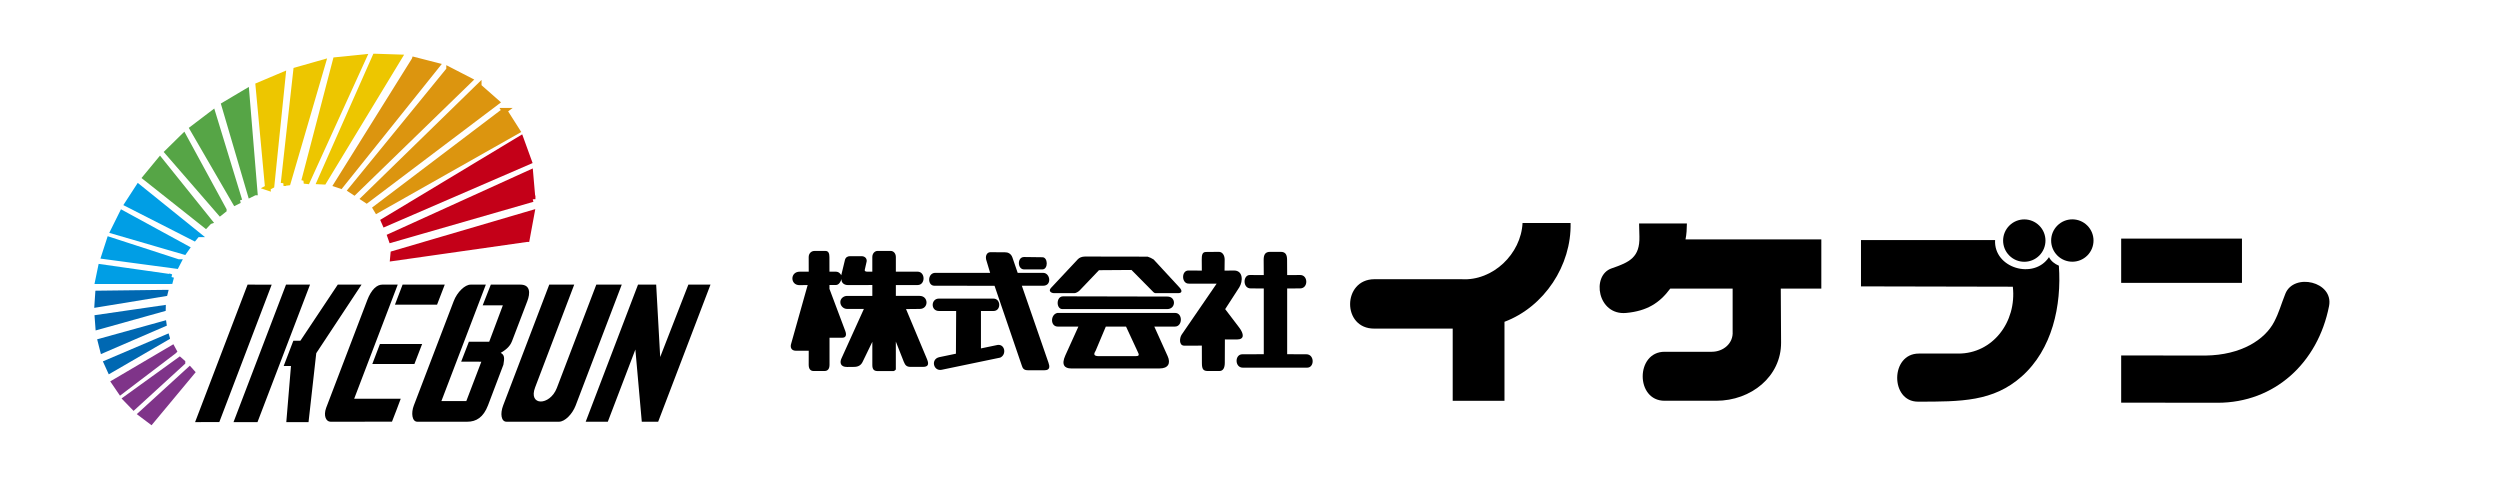 <?xml version="1.0" encoding="UTF-8"?><svg id="_レイヤー_2" xmlns="http://www.w3.org/2000/svg" viewBox="0 0 1836.18 361.68"><defs><style>.cls-1{fill:none;}.cls-2{fill:#0068b2;stroke:#0068b2;stroke-width:1.43px;}.cls-3{fill:#7f3489;stroke:#7f3489;}.cls-3,.cls-4,.cls-5,.cls-6,.cls-7,.cls-8{stroke-width:4.05px;}.cls-4{fill:#c40018;stroke:#c40018;}.cls-5{fill:#009ee5;stroke:#009ee5;}.cls-6{fill:#edc600;stroke:#edc600;}.cls-7{fill:#dc950f;stroke:#dc950f;}.cls-8{fill:#56a546;stroke:#56a546;}</style></defs><g id="_レイヤー_1-2"><g><g><path d="m1153.55,163.78h-35.28c-1.12,22.74-21.82,42.73-44.8,41.29h-64.07c-23.55.14-23.87,36.44,0,36.28h57.57v53.05h38.03v-58.05c29.22-10.99,49.3-41.43,48.55-72.58Z"/><path d="m1204.1,173.77c.37,15.22-7.13,18.8-20.42,23.34-15.05,5.14-10.38,34.68,10.69,32.74,15.25-1.41,24.52-7.26,32.39-17.89h45.81v31.56c.57,8.7-6.9,14.85-15.31,14.85h-34.69c-21.3,0-21.53,35.98,0,35.98h37.93c25.62,0,47.78-17.83,47.65-42.78l-.22-39.6h29.78v-36.13h-99.75c.79-3.85.96-7.78,1.02-11.7h-35.12l.24,9.65Z"/><path d="m1557.94,207.74h88.72v-32.48h-88.72v32.48Zm0,87.99l70.66.09c42.14.05,73.84-29.42,82.01-70.98,3.56-18.15-25.94-24.63-32.09-9.08-3.42,8.62-4.51,13.41-8.11,20.42-6.8,13.29-24.31,24.63-50.56,24.96l-61.91-.07v34.66Z"/><path d="m791.63,190.43l-19.71,21.05c-2.16,2.31.17,3.84,2.34,3.84h14.86c1.1,0,2.91-1.03,3.85-2l14.2-14.87,23.88-.17,14.87,15.03c.72.81,1.81,2,2.67,2h16.87c2.51,0,3.18-1.64.84-4.17l-19-20.57c-1.36-.89-2.85-1.56-4.4-2.07l-45.92-.08c-2.34,0-4.22.8-5.35,2Zm-10.86,27.23c-5.18,0-5.18,9.35-.5,9.35h77.01c6.51,0,6.68-9.17.16-9.19l-76.67-.17Zm-4.17,12.19c-5.18,1.09-5.35,10.02.33,10.02l15.11.02-9.6,21.2c-3.12,6.89-.48,9.52,4.18,9.52h65.15c6.18,0,8.24-3.72,5.84-9.02l-9.8-21.7,15.15-.02c5.68,0,5.84-10.02.16-10.02h-86.52Zm50.44,10.02l8.52,18.37c1.39,2.54,1,3.34-1.33,3.34h-27.73c-3.18-.17-3.34-1.5-1.84-3.84l7.52-17.85,14.86-.02Z"/><path d="m872.83,198.68c-5.29,0-5.1,9.63.19,9.64l20.56.03-25.66,37.4c-1.64,2.39-2.15,8.14,1.89,8.13l12.91-.03.04,12.79c0,4.72,1.13,5.86,4.54,5.86h8.31c2.84,0,3.96-2.46,3.97-6.05l.07-17.15,8.72.05c5.84.03,5.32-4.13,1.71-8.88l-10.21-13.42,10.39-16.07c2.77-4.46,2.84-12.36-3.97-12.29l-6.89.07.09-8.01c.04-3.4-1.8-5.79-4.25-5.77l-9.55.09c-2.84.03-3.03,2.65-3.03,5.67l.06,8.01-9.89-.07Zm45.09,3.31c-5.1,0-5.28,9.79.57,9.83l9.72.07v48.27l-15.77.05c-5.67.02-5.67,9.83.38,9.83h47.26c5.48,0,5.48-9.81-.57-9.83l-14.12-.05v-48.27l9.58-.07c6.05-.05,5.86-9.86,0-9.83l-9.58.05-.06-11.21c-.02-3.78-1.13-5.86-4.72-5.86h-7.75c-3.6,0-4.73,2.08-4.73,5.86l.08,11.21-10.29-.05Z"/><path d="m620.57,191l-2.7,11.18c-.52-1.03-1.74-2.64-4.01-2.64h-4.65l-.02-10.67c0-2.76-.71-4.56-2.89-4.56h-8.1c-2.31,0-4.24,1.8-4.24,4.5l.03,10.73h-6.59c-7.26,0-7.13,10.02-.06,9.9l5.87-.1-12.12,43.09c-.82,2.44-.05,5.14,3.35,5.17h9.55l-.03,10.26c0,3.02,1.22,4.63,3.6,4.63h8.03c2.44,0,3.67-1.61,3.67-4.63v-19.8h9.25c3.22,0,3.23-2.5,2.32-4.95l-11.62-30.94v-2.84h4.65c2.4.03,3.69-2.68,4.2-4.4-.26,2.76,1.93,4.44,4.69,4.44l17.95-.03v8h-18.33c-2.66-.15-5.38,1.98-5.16,4.79.07,2.65,2.51,4.92,5.16,4.76h12.13l-16.5,36.41c-1.29,2.83-.9,6.3,4.24,6.23l5.04-.06c3.25,0,5.17-1.4,6.27-3.67l7.15-14.76v16.95c-.01,3.34,1.15,4.56,4.1,4.56h10.86c.79.23,2.5-.78,2.3-1.56v-20.12l5.85,14.85c1.11,2.83,2.34,3.74,5.03,3.74h9c3.51,0,4.78-1.46,3.05-5.61l-15.44-36.85,10.08-.1c6.68.01,6.62-9.58-.13-9.58h-17.42v-7.97h16c5.79.01,5.85-9.83-.12-9.83h-15.88v-10.73c0-2.7-1.74-4.5-3.79-4.5h-9.65c-1.99,0-3.85,1.8-3.85,4.5v10.73s-3.73,0-3.73,0c-1.03,0-2.19-.26-1.74-1.67l1.16-5.14c.77-2.38-.77-4.5-3.47-4.56l-8.73.02c-1.43-.02-3.1.69-3.61,2.81Z"/><path d="m727.23,200.41h-40.65c-5.49.45-5.42,9.44-.34,9.45l44.23.05,20.04,58.65c.55,1.63,1.18,3.37,4.38,3.37h12.32c4.21,0,3.8-2.95,2.86-5.57l-19.56-56.5h15.68c6.63,0,5.19-9.45,0-9.45h-18.72l-3.88-11.3c-.99-2.88-3.37-3.88-5.46-3.81l-10.73-.07c-2.53-.02-4.22,2.87-2.7,6.75l2.53,8.43Zm24.96-2.53h13.33c4.55,0,4.22-9.11,0-8.94l-13.33-.17c-5.22-.07-5.06,9.11,0,9.11Zm-31.71,30.53h9.28c5.57,0,5.57-9.11-.17-9.11h-39.97c-5.99,0-6.24,9.11,0,9.11h12.65l-.17,31.37-12.15,2.53c-6.57,1.37-4.42,10.55,1.69,9.28l43.01-8.94c4.86-2.23,3.42-10.12-2.02-9.28l-12.15,2.53v-27.49Z"/><path d="m1366.84,176.3v34.04l111.53.24c2.91,26.09-14.96,49.1-39.88,49.1h-29.17c-21.07,0-21.07,35.33-.65,35.33,31.77,0,55.32,0,76.17-18.47,22.48-19.91,29.44-51.96,27.34-81.41-2.99-1.24-5.79-3.33-7.25-6.28-11.07,16.82-40.74,8.08-39.59-12.55h-98.5Zm108.95,11.41c6.07,6.08,15.92,6.08,22,0,6.07-6.08,6.07-15.93,0-22-6.08-6.08-15.93-6.08-22,0-6.08,6.08-6.08,15.93,0,22Zm35.28-.04c6.07,6.07,15.93,6.07,22,0,6.08-6.08,6.08-15.93,0-22-6.07-6.08-15.93-6.08-22,0-6.08,6.08-6.08,15.93,0,22Z"/></g><path class="cls-4" d="m387.01,175.67l3.55-19.21-101.73,29.88-.31,3.38,98.48-14.05Z"/><path class="cls-4" d="m391.23,146.29l-1.69-19.55-103.02,46.8.92,2.64,103.79-29.9Z"/><path class="cls-4" d="m382.48,101.69l-100.68,60.63.94,2.15,105.89-45.81-6.15-16.97Z"/><path class="cls-7" d="m370.52,81.3l-94.6,71.69.95,1.59,103.13-58.33-9.49-14.95Z"/><path class="cls-7" d="m351.65,63.49l-84.41,82.33,2.04,1.35,95.5-72.1-13.13-11.58Z"/><path class="cls-7" d="m329.81,51.18l-72.13,88.39,2.47,1.63,84.73-82.26-15.07-7.76Z"/><path class="cls-7" d="m304.37,43.91l-57.18,91.6,2.98,1.01,70.79-88.37-16.59-4.25Z"/><path class="cls-6" d="m275.55,41.49l-40.68,91.87,2.96.14,55.46-91.43-17.74-.58Z"/><path class="cls-6" d="m223.31,132.87l2.36.25,41.53-91.16-20.67,2.11-23.21,88.8Z"/><path class="cls-6" d="m208.23,134.58l3.25-.4,25.8-88.34-19.82,5.64-9.22,83.1Z"/><path class="cls-6" d="m196.66,137.86l2.82-1.49,8.35-81.39-18.16,7.68,7,75.2Z"/><path class="cls-8" d="m187.13,141.4l-6.11-74.17-16.45,9.76,19.38,65.98,3.18-1.57Z"/><path class="cls-8" d="m175.88,147.25l-19.6-64.17-14.97,11.37,31.5,54.32,3.08-1.52Z"/><path class="cls-8" d="m164.41,154.22l-29.5-54.2-11.91,11.69,38.73,44.63,2.68-2.12Z"/><path class="cls-8" d="m153.83,162.69l-36.33-45.2-10.7,12.96,44.32,35.11,2.7-2.87Z"/><path class="cls-5" d="m144.88,172.16l-43.23-34.86-8.15,12.57,49.13,25.01,2.25-2.72Z"/><path class="cls-5" d="m137.12,182.35l-47.4-25.85-6.58,13.26,52.14,15.19,1.84-2.6Z"/><path class="cls-5" d="m130.94,192.46l-50.55-16.42-3.95,12.2,53.02,7.1,1.49-2.88Z"/><path class="cls-5" d="m125.79,203.44l-51.75-7.35-2.17,10.49,53.11-.04.8-3.1Z"/><path class="cls-2" d="m122.94,213.59l-52.21.63-.74,11.04,52.18-8.56.78-3.11Z"/><path class="cls-2" d="m121.06,224.75l-50.89,7.38.72,9.66,50.11-14.01.06-3.03Z"/><path class="cls-2" d="m121.74,238.71l-.38-2.62-49.14,13.62,2.38,9.39,47.14-20.38Z"/><path class="cls-2" d="m124.13,248.45l-.75-2.62-46.87,19.96,3.7,8.14,43.92-25.47Z"/><path class="cls-3" d="m127.8,257.91l-1.23-2.27-42.71,25.12,4.74,6.96,39.2-29.81Z"/><path class="cls-3" d="m134.06,266.16l-2.1-1.84-39.61,28.6,5.84,6.04,35.87-32.8Z"/><path class="cls-3" d="m141.06,273.41l-1.76-1.96-35.67,32.56,7.36,5.54,30.07-36.14Z"/><g><path d="m248.08,209.05l-27.45,41.21h-5.18s-7.09,18.55-7.09,18.55h5.35l-3.43,41.22h16.33l5.67-50.63,33.26-50.35h-17.47Z"/><path d="m210.07,209.04l-38.56,100.99h17.61l38.59-100.99h-17.64Z"/><path d="m181.84,209.05l-38.55,100.98,17.79-.04,38.46-100.9-17.7-.05Z"/><path d="m269.7,220.54c3.05-8,7.15-11.49,11.07-11.49h11.35s-31.99,83.82-31.99,83.82h34.2s-6.3,16.84-6.43,16.84l-45.1.04c-3.29,0-5.38-4.31-3.26-10.17l30.17-79.03Z"/><path d="m354.52,224.26h14.81s-10.02,26.73-10.02,26.73h-14.93s-5.67,14.65-5.67,14.65l14.82.02-11.03,28.89h-18.3s32.63-85.5,32.63-85.5h-11.24c-4.04,0-9.76,5.35-12.34,12.08l-29.32,76.72c-2.12,5.54-1.3,11.89,2.55,11.89h36.75c6.5,0,11.81-3.15,15.21-12.07l11.3-29.82c.85-4.87.88-7.15-1.98-8.68,2.86-1.73,6.6-4.09,8.32-8.66l11.23-29.38c2.16-5.64,2.38-12.09-5.13-12.09h-21.69l-5.98,15.22Z"/><path d="m326.66,209.05h-30.97l-5.62,14.74h30.93l5.66-14.74Z"/><path d="m403.42,209.02l-33.89,88.83c-2.3,6.04-1.42,11.89,2.46,11.89h38.56c4.33,0,9.8-5.53,12.24-11.89l33.88-88.83c-6.23,0-12.47.03-18.7.02l-29,75.96c-5.17,13.28-21.24,13.28-15.91-.55l28.69-75.41-18.34-.02Z"/><path d="m468.61,209.04l-38.44,100.71h16.25l20.24-53.04,4.71,53.04h12.03l38.44-100.71h-16.25l-20.7,53.19-2.95-53.19h-13.34Z"/><path d="m310.04,252.67h-30.99l-5.6,14.68h30.93l5.66-14.68Z"/></g><rect class="cls-1" width="1836.18" height="361.68"/></g></g></svg>